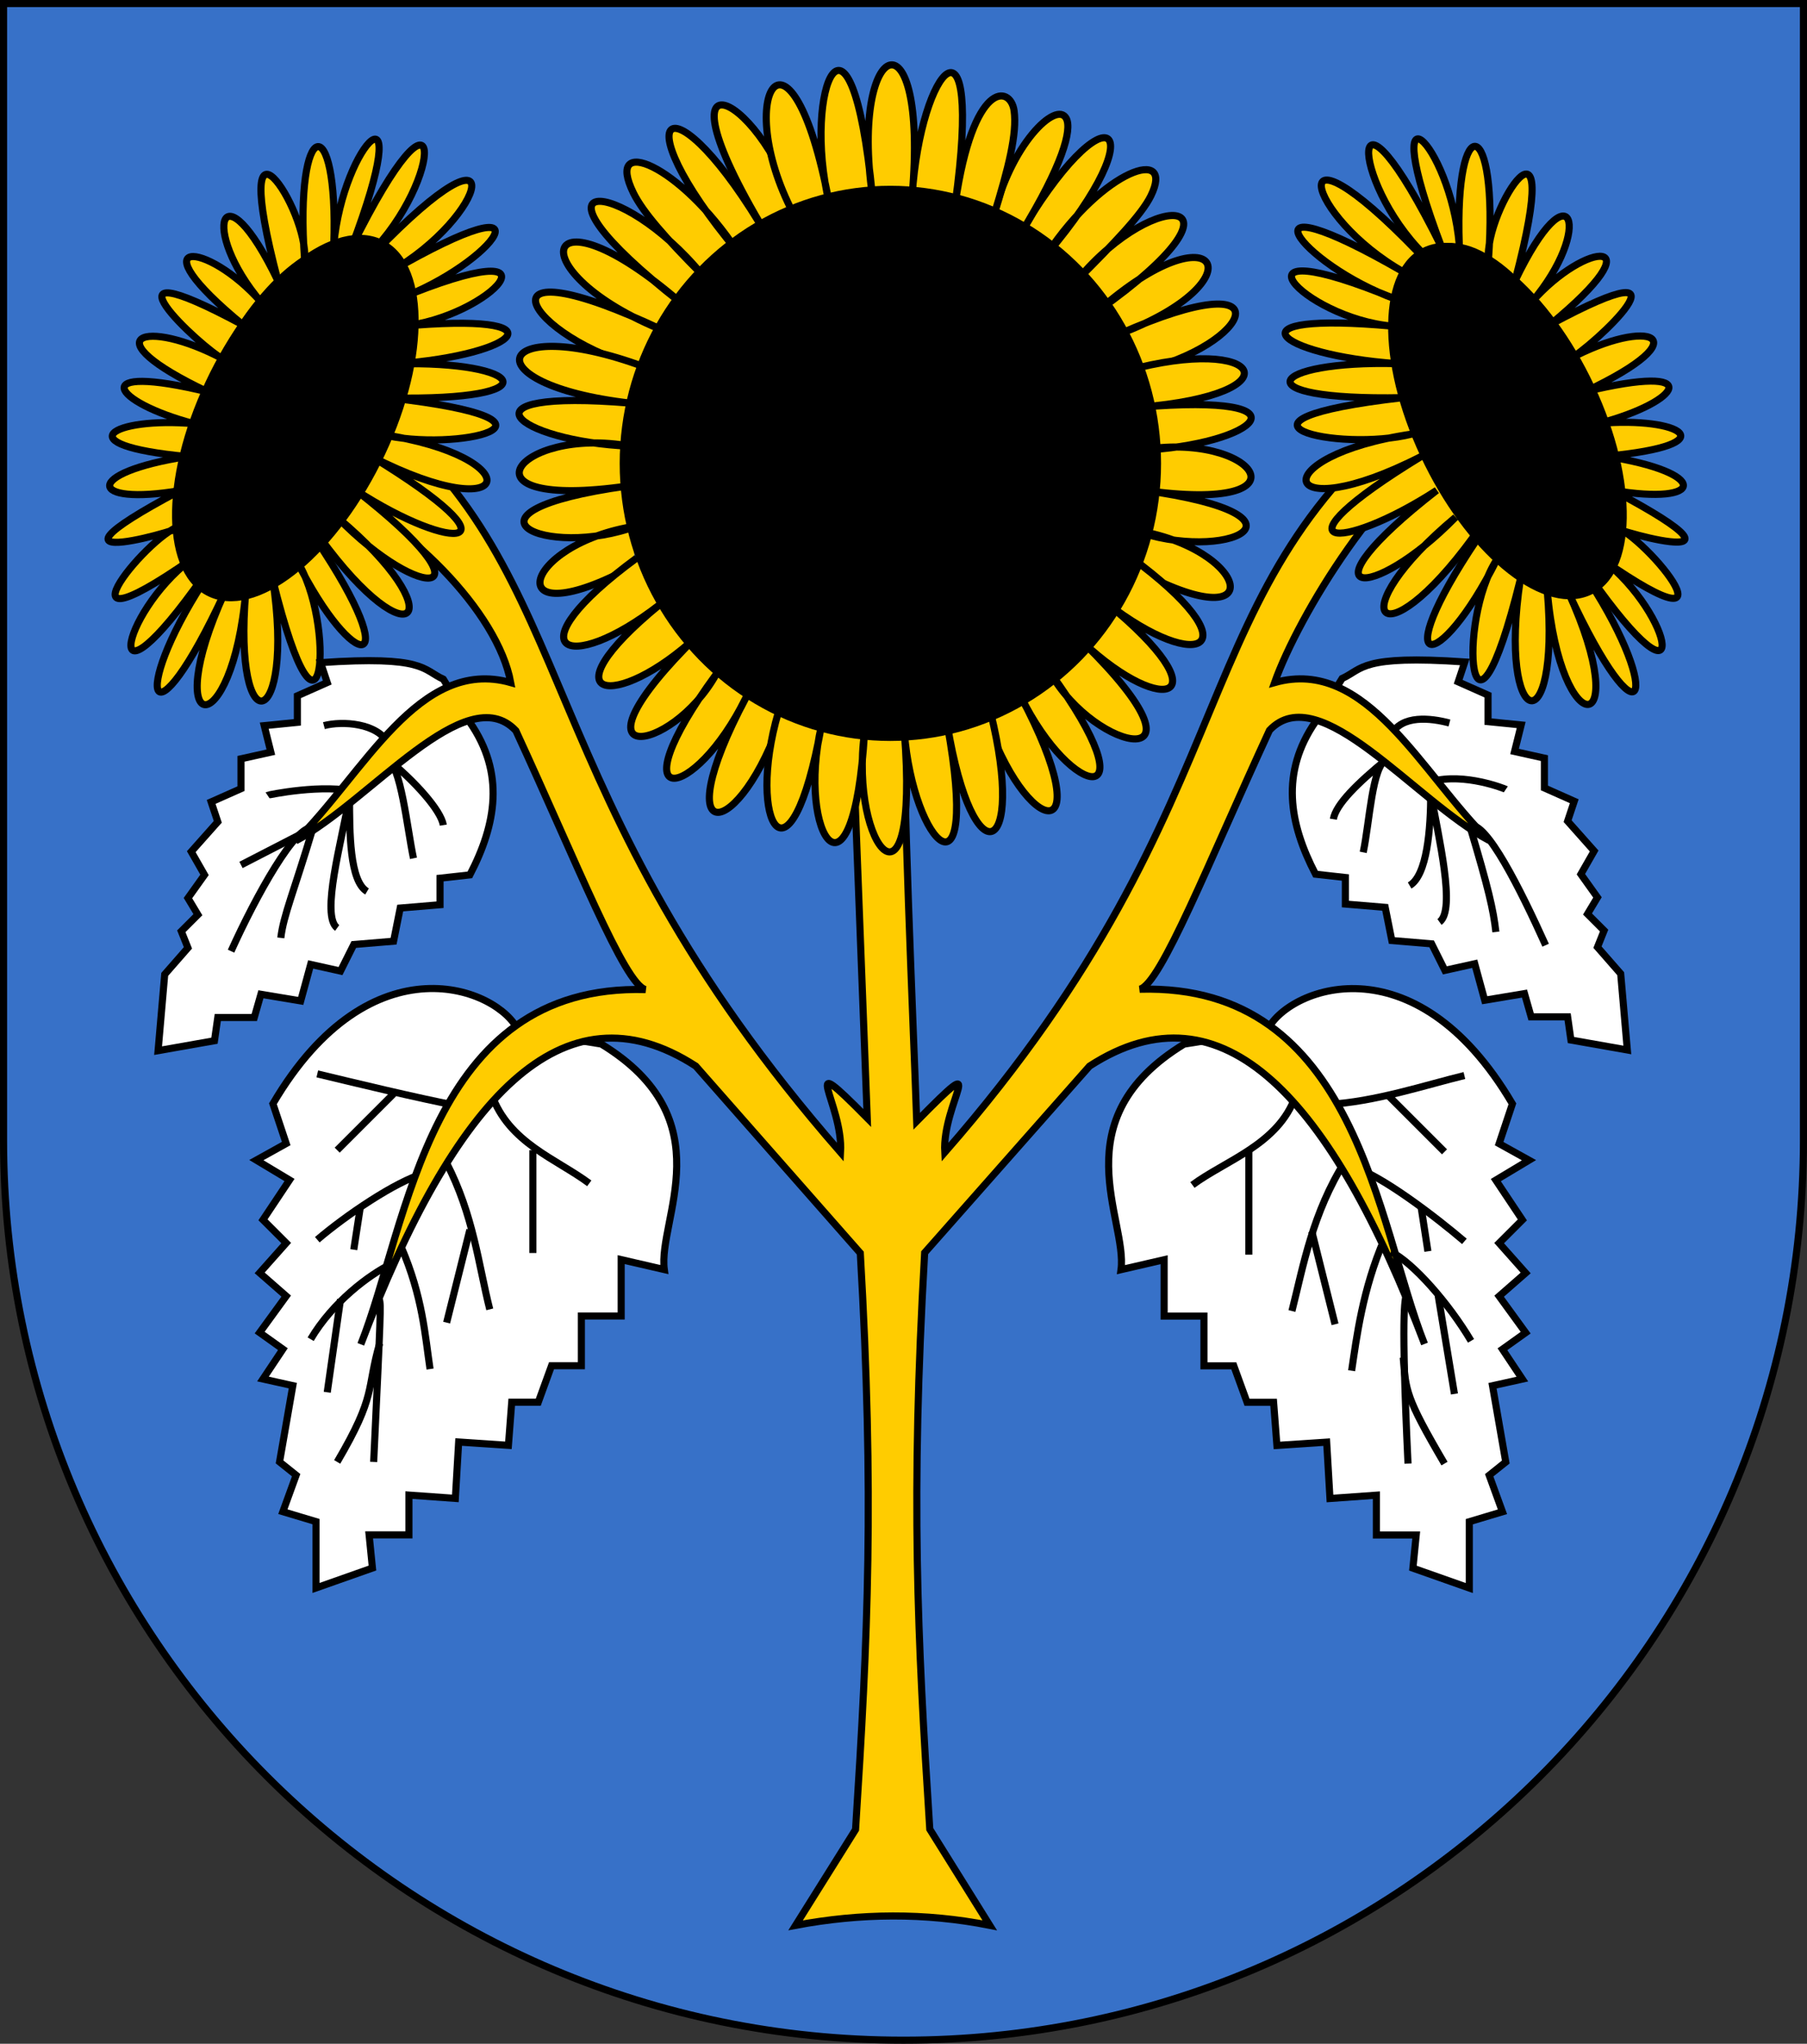 <?xml version="1.0" encoding="UTF-8" standalone="no"?>
<!-- Created with Inkscape (http://www.inkscape.org/) -->

<svg
   width="763"
   height="863"
   id="svg2"
   version="1.1"
   inkscape:version="1.3 (0e150ed6c4, 2023-07-21)"
   sodipodi:docname="Wappen_Familie_Isppernberg.svg"
   xml:space="preserve"
   xmlns:inkscape="http://www.inkscape.org/namespaces/inkscape"
   xmlns:sodipodi="http://sodipodi.sourceforge.net/DTD/sodipodi-0.dtd"
   xmlns="http://www.w3.org/2000/svg"
   xmlns:svg="http://www.w3.org/2000/svg"
   xmlns:rdf="http://www.w3.org/1999/02/22-rdf-syntax-ns#"
   xmlns:cc="http://creativecommons.org/ns#"
   xmlns:dc="http://purl.org/dc/elements/1.1/"><rect width="100%" height="100%" fill="#333333" stroke="none"/><defs
     id="defs4"><inkscape:perspective
       sodipodi:type="inkscape:persp3d"
       inkscape:vp_x="0 : 526.18109 : 1"
       inkscape:vp_y="0 : 1000 : 0"
       inkscape:vp_z="744.09448 : 526.18109 : 1"
       inkscape:persp3d-origin="372.04724 : 350.78739 : 1"
       id="perspective10" /><inkscape:perspective
       id="perspective2828"
       inkscape:persp3d-origin="0.5 : 0.33333333 : 1"
       inkscape:vp_z="1 : 0.5 : 1"
       inkscape:vp_y="0 : 1000 : 0"
       inkscape:vp_x="0 : 0.5 : 1"
       sodipodi:type="inkscape:persp3d" /><inkscape:perspective
       id="perspective2828-7"
       inkscape:persp3d-origin="0.5 : 0.33333333 : 1"
       inkscape:vp_z="1 : 0.5 : 1"
       inkscape:vp_y="0 : 1000 : 0"
       inkscape:vp_x="0 : 0.5 : 1"
       sodipodi:type="inkscape:persp3d" /><inkscape:perspective
       id="perspective3640"
       inkscape:persp3d-origin="0.5 : 0.33333333 : 1"
       inkscape:vp_z="1 : 0.5 : 1"
       inkscape:vp_y="0 : 1000 : 0"
       inkscape:vp_x="0 : 0.5 : 1"
       sodipodi:type="inkscape:persp3d" /><inkscape:perspective
       id="perspective3670"
       inkscape:persp3d-origin="0.5 : 0.33333333 : 1"
       inkscape:vp_z="1 : 0.5 : 1"
       inkscape:vp_y="0 : 1000 : 0"
       inkscape:vp_x="0 : 0.5 : 1"
       sodipodi:type="inkscape:persp3d" /><inkscape:perspective
       id="perspective3693"
       inkscape:persp3d-origin="0.5 : 0.33333333 : 1"
       inkscape:vp_z="1 : 0.5 : 1"
       inkscape:vp_y="0 : 1000 : 0"
       inkscape:vp_x="0 : 0.5 : 1"
       sodipodi:type="inkscape:persp3d" /><inkscape:perspective
       id="perspective3720"
       inkscape:persp3d-origin="0.5 : 0.33333333 : 1"
       inkscape:vp_z="1 : 0.5 : 1"
       inkscape:vp_y="0 : 1000 : 0"
       inkscape:vp_x="0 : 0.5 : 1"
       sodipodi:type="inkscape:persp3d" /><inkscape:perspective
       id="perspective3747"
       inkscape:persp3d-origin="0.5 : 0.33333333 : 1"
       inkscape:vp_z="1 : 0.5 : 1"
       inkscape:vp_y="0 : 1000 : 0"
       inkscape:vp_x="0 : 0.5 : 1"
       sodipodi:type="inkscape:persp3d" /><inkscape:perspective
       id="perspective3763"
       inkscape:persp3d-origin="0.5 : 0.33333333 : 1"
       inkscape:vp_z="1 : 0.5 : 1"
       inkscape:vp_y="0 : 1000 : 0"
       inkscape:vp_x="0 : 0.5 : 1"
       sodipodi:type="inkscape:persp3d" /><inkscape:perspective
       id="perspective3792"
       inkscape:persp3d-origin="0.5 : 0.33333333 : 1"
       inkscape:vp_z="1 : 0.5 : 1"
       inkscape:vp_y="0 : 1000 : 0"
       inkscape:vp_x="0 : 0.5 : 1"
       sodipodi:type="inkscape:persp3d" /><inkscape:perspective
       id="perspective3814"
       inkscape:persp3d-origin="0.5 : 0.33333333 : 1"
       inkscape:vp_z="1 : 0.5 : 1"
       inkscape:vp_y="0 : 1000 : 0"
       inkscape:vp_x="0 : 0.5 : 1"
       sodipodi:type="inkscape:persp3d" /><inkscape:perspective
       id="perspective3841"
       inkscape:persp3d-origin="0.5 : 0.33333333 : 1"
       inkscape:vp_z="1 : 0.5 : 1"
       inkscape:vp_y="0 : 1000 : 0"
       inkscape:vp_x="0 : 0.5 : 1"
       sodipodi:type="inkscape:persp3d" /><inkscape:perspective
       id="perspective3841-5"
       inkscape:persp3d-origin="0.5 : 0.33333333 : 1"
       inkscape:vp_z="1 : 0.5 : 1"
       inkscape:vp_y="0 : 1000 : 0"
       inkscape:vp_x="0 : 0.5 : 1"
       sodipodi:type="inkscape:persp3d" /><inkscape:perspective
       id="perspective3872"
       inkscape:persp3d-origin="0.5 : 0.33333333 : 1"
       inkscape:vp_z="1 : 0.5 : 1"
       inkscape:vp_y="0 : 1000 : 0"
       inkscape:vp_x="0 : 0.5 : 1"
       sodipodi:type="inkscape:persp3d" /><inkscape:perspective
       id="perspective3898"
       inkscape:persp3d-origin="0.5 : 0.33333333 : 1"
       inkscape:vp_z="1 : 0.5 : 1"
       inkscape:vp_y="0 : 1000 : 0"
       inkscape:vp_x="0 : 0.5 : 1"
       sodipodi:type="inkscape:persp3d" /><inkscape:perspective
       id="perspective3920"
       inkscape:persp3d-origin="0.5 : 0.33333333 : 1"
       inkscape:vp_z="1 : 0.5 : 1"
       inkscape:vp_y="0 : 1000 : 0"
       inkscape:vp_x="0 : 0.5 : 1"
       sodipodi:type="inkscape:persp3d" /><inkscape:perspective
       id="perspective2860"
       inkscape:persp3d-origin="0.5 : 0.33333333 : 1"
       inkscape:vp_z="1 : 0.5 : 1"
       inkscape:vp_y="0 : 1000 : 0"
       inkscape:vp_x="0 : 0.5 : 1"
       sodipodi:type="inkscape:persp3d" /><inkscape:perspective
       id="perspective3672"
       inkscape:persp3d-origin="0.5 : 0.33333333 : 1"
       inkscape:vp_z="1 : 0.5 : 1"
       inkscape:vp_y="0 : 1000 : 0"
       inkscape:vp_x="0 : 0.5 : 1"
       sodipodi:type="inkscape:persp3d" /><inkscape:perspective
       id="perspective3695"
       inkscape:persp3d-origin="0.5 : 0.33333333 : 1"
       inkscape:vp_z="1 : 0.5 : 1"
       inkscape:vp_y="0 : 1000 : 0"
       inkscape:vp_x="0 : 0.5 : 1"
       sodipodi:type="inkscape:persp3d" /><inkscape:perspective
       id="perspective3261"
       inkscape:persp3d-origin="0.5 : 0.33333333 : 1"
       inkscape:vp_z="1 : 0.5 : 1"
       inkscape:vp_y="0 : 1000 : 0"
       inkscape:vp_x="0 : 0.5 : 1"
       sodipodi:type="inkscape:persp3d" /><inkscape:perspective
       id="perspective2828-1"
       inkscape:persp3d-origin="0.5 : 0.33333333 : 1"
       inkscape:vp_z="1 : 0.5 : 1"
       inkscape:vp_y="0 : 1000 : 0"
       inkscape:vp_x="0 : 0.5 : 1"
       sodipodi:type="inkscape:persp3d" /><inkscape:perspective
       id="perspective3652"
       inkscape:persp3d-origin="0.5 : 0.33333333 : 1"
       inkscape:vp_z="1 : 0.5 : 1"
       inkscape:vp_y="0 : 1000 : 0"
       inkscape:vp_x="0 : 0.5 : 1"
       sodipodi:type="inkscape:persp3d" /><inkscape:perspective
       id="perspective3652-2"
       inkscape:persp3d-origin="0.5 : 0.33333333 : 1"
       inkscape:vp_z="1 : 0.5 : 1"
       inkscape:vp_y="0 : 1000 : 0"
       inkscape:vp_x="0 : 0.5 : 1"
       sodipodi:type="inkscape:persp3d" /><inkscape:perspective
       id="perspective3652-5"
       inkscape:persp3d-origin="0.5 : 0.33333333 : 1"
       inkscape:vp_z="1 : 0.5 : 1"
       inkscape:vp_y="0 : 1000 : 0"
       inkscape:vp_x="0 : 0.5 : 1"
       sodipodi:type="inkscape:persp3d" /><inkscape:perspective
       id="perspective3727"
       inkscape:persp3d-origin="0.5 : 0.33333333 : 1"
       inkscape:vp_z="1 : 0.5 : 1"
       inkscape:vp_y="0 : 1000 : 0"
       inkscape:vp_x="0 : 0.5 : 1"
       sodipodi:type="inkscape:persp3d" /><inkscape:perspective
       id="perspective3843"
       inkscape:persp3d-origin="0.5 : 0.33333333 : 1"
       inkscape:vp_z="1 : 0.5 : 1"
       inkscape:vp_y="0 : 1000 : 0"
       inkscape:vp_x="0 : 0.5 : 1"
       sodipodi:type="inkscape:persp3d" /><inkscape:perspective
       id="perspective3970"
       inkscape:persp3d-origin="0.5 : 0.33333333 : 1"
       inkscape:vp_z="1 : 0.5 : 1"
       inkscape:vp_y="0 : 1000 : 0"
       inkscape:vp_x="0 : 0.5 : 1"
       sodipodi:type="inkscape:persp3d" /><inkscape:perspective
       id="perspective4007"
       inkscape:persp3d-origin="0.5 : 0.33333333 : 1"
       inkscape:vp_z="1 : 0.5 : 1"
       inkscape:vp_y="0 : 1000 : 0"
       inkscape:vp_x="0 : 0.5 : 1"
       sodipodi:type="inkscape:persp3d" /><inkscape:perspective
       id="perspective4062"
       inkscape:persp3d-origin="0.5 : 0.33333333 : 1"
       inkscape:vp_z="1 : 0.5 : 1"
       inkscape:vp_y="0 : 1000 : 0"
       inkscape:vp_x="0 : 0.5 : 1"
       sodipodi:type="inkscape:persp3d" /><inkscape:perspective
       id="perspective4153"
       inkscape:persp3d-origin="0.5 : 0.33333333 : 1"
       inkscape:vp_z="1 : 0.5 : 1"
       inkscape:vp_y="0 : 1000 : 0"
       inkscape:vp_x="0 : 0.5 : 1"
       sodipodi:type="inkscape:persp3d" /><inkscape:perspective
       id="perspective4316"
       inkscape:persp3d-origin="0.5 : 0.33333333 : 1"
       inkscape:vp_z="1 : 0.5 : 1"
       inkscape:vp_y="0 : 1000 : 0"
       inkscape:vp_x="0 : 0.5 : 1"
       sodipodi:type="inkscape:persp3d" /><inkscape:perspective
       id="perspective4316-9"
       inkscape:persp3d-origin="0.5 : 0.33333333 : 1"
       inkscape:vp_z="1 : 0.5 : 1"
       inkscape:vp_y="0 : 1000 : 0"
       inkscape:vp_x="0 : 0.5 : 1"
       sodipodi:type="inkscape:persp3d" /><inkscape:perspective
       id="perspective3098"
       inkscape:persp3d-origin="0.5 : 0.33333333 : 1"
       inkscape:vp_z="1 : 0.5 : 1"
       inkscape:vp_y="0 : 1000 : 0"
       inkscape:vp_x="0 : 0.5 : 1"
       sodipodi:type="inkscape:persp3d" /><inkscape:perspective
       id="perspective3122"
       inkscape:persp3d-origin="0.5 : 0.33333333 : 1"
       inkscape:vp_z="1 : 0.5 : 1"
       inkscape:vp_y="0 : 1000 : 0"
       inkscape:vp_x="0 : 0.5 : 1"
       sodipodi:type="inkscape:persp3d" /><inkscape:perspective
       id="perspective3146"
       inkscape:persp3d-origin="0.5 : 0.33333333 : 1"
       inkscape:vp_z="1 : 0.5 : 1"
       inkscape:vp_y="0 : 1000 : 0"
       inkscape:vp_x="0 : 0.5 : 1"
       sodipodi:type="inkscape:persp3d" /><inkscape:perspective
       id="perspective3146-0"
       inkscape:persp3d-origin="0.5 : 0.33333333 : 1"
       inkscape:vp_z="1 : 0.5 : 1"
       inkscape:vp_y="0 : 1000 : 0"
       inkscape:vp_x="0 : 0.5 : 1"
       sodipodi:type="inkscape:persp3d" /><inkscape:perspective
       id="perspective3177"
       inkscape:persp3d-origin="0.5 : 0.33333333 : 1"
       inkscape:vp_z="1 : 0.5 : 1"
       inkscape:vp_y="0 : 1000 : 0"
       inkscape:vp_x="0 : 0.5 : 1"
       sodipodi:type="inkscape:persp3d" /><inkscape:perspective
       id="perspective3177-8"
       inkscape:persp3d-origin="0.5 : 0.33333333 : 1"
       inkscape:vp_z="1 : 0.5 : 1"
       inkscape:vp_y="0 : 1000 : 0"
       inkscape:vp_x="0 : 0.5 : 1"
       sodipodi:type="inkscape:persp3d" /><inkscape:perspective
       id="perspective3208"
       inkscape:persp3d-origin="0.5 : 0.33333333 : 1"
       inkscape:vp_z="1 : 0.5 : 1"
       inkscape:vp_y="0 : 1000 : 0"
       inkscape:vp_x="0 : 0.5 : 1"
       sodipodi:type="inkscape:persp3d" /><inkscape:perspective
       id="perspective3208-4"
       inkscape:persp3d-origin="0.5 : 0.33333333 : 1"
       inkscape:vp_z="1 : 0.5 : 1"
       inkscape:vp_y="0 : 1000 : 0"
       inkscape:vp_x="0 : 0.5 : 1"
       sodipodi:type="inkscape:persp3d" /><inkscape:perspective
       id="perspective3208-5"
       inkscape:persp3d-origin="0.5 : 0.33333333 : 1"
       inkscape:vp_z="1 : 0.5 : 1"
       inkscape:vp_y="0 : 1000 : 0"
       inkscape:vp_x="0 : 0.5 : 1"
       sodipodi:type="inkscape:persp3d" /><inkscape:perspective
       id="perspective3706"
       inkscape:persp3d-origin="0.5 : 0.33333333 : 1"
       inkscape:vp_z="1 : 0.5 : 1"
       inkscape:vp_y="0 : 1000 : 0"
       inkscape:vp_x="0 : 0.5 : 1"
       sodipodi:type="inkscape:persp3d" /><inkscape:perspective
       id="perspective3728"
       inkscape:persp3d-origin="0.5 : 0.33333333 : 1"
       inkscape:vp_z="1 : 0.5 : 1"
       inkscape:vp_y="0 : 1000 : 0"
       inkscape:vp_x="0 : 0.5 : 1"
       sodipodi:type="inkscape:persp3d" /><inkscape:perspective
       id="perspective3750"
       inkscape:persp3d-origin="0.5 : 0.33333333 : 1"
       inkscape:vp_z="1 : 0.5 : 1"
       inkscape:vp_y="0 : 1000 : 0"
       inkscape:vp_x="0 : 0.5 : 1"
       sodipodi:type="inkscape:persp3d" /><inkscape:perspective
       id="perspective3778"
       inkscape:persp3d-origin="0.5 : 0.33333333 : 1"
       inkscape:vp_z="1 : 0.5 : 1"
       inkscape:vp_y="0 : 1000 : 0"
       inkscape:vp_x="0 : 0.5 : 1"
       sodipodi:type="inkscape:persp3d" /><inkscape:perspective
       id="perspective3800"
       inkscape:persp3d-origin="0.5 : 0.33333333 : 1"
       inkscape:vp_z="1 : 0.5 : 1"
       inkscape:vp_y="0 : 1000 : 0"
       inkscape:vp_x="0 : 0.5 : 1"
       sodipodi:type="inkscape:persp3d" /><inkscape:perspective
       id="perspective3837"
       inkscape:persp3d-origin="0.5 : 0.33333333 : 1"
       inkscape:vp_z="1 : 0.5 : 1"
       inkscape:vp_y="0 : 1000 : 0"
       inkscape:vp_x="0 : 0.5 : 1"
       sodipodi:type="inkscape:persp3d" /><inkscape:perspective
       id="perspective3904"
       inkscape:persp3d-origin="0.5 : 0.33333333 : 1"
       inkscape:vp_z="1 : 0.5 : 1"
       inkscape:vp_y="0 : 1000 : 0"
       inkscape:vp_x="0 : 0.5 : 1"
       sodipodi:type="inkscape:persp3d" /><inkscape:perspective
       id="perspective3904-4"
       inkscape:persp3d-origin="0.5 : 0.33333333 : 1"
       inkscape:vp_z="1 : 0.5 : 1"
       inkscape:vp_y="0 : 1000 : 0"
       inkscape:vp_x="0 : 0.5 : 1"
       sodipodi:type="inkscape:persp3d" /><inkscape:perspective
       id="perspective3904-3"
       inkscape:persp3d-origin="0.5 : 0.33333333 : 1"
       inkscape:vp_z="1 : 0.5 : 1"
       inkscape:vp_y="0 : 1000 : 0"
       inkscape:vp_x="0 : 0.5 : 1"
       sodipodi:type="inkscape:persp3d" /><inkscape:perspective
       id="perspective3953"
       inkscape:persp3d-origin="0.5 : 0.33333333 : 1"
       inkscape:vp_z="1 : 0.5 : 1"
       inkscape:vp_y="0 : 1000 : 0"
       inkscape:vp_x="0 : 0.5 : 1"
       sodipodi:type="inkscape:persp3d" /><inkscape:perspective
       id="perspective3975"
       inkscape:persp3d-origin="0.5 : 0.33333333 : 1"
       inkscape:vp_z="1 : 0.5 : 1"
       inkscape:vp_y="0 : 1000 : 0"
       inkscape:vp_x="0 : 0.5 : 1"
       sodipodi:type="inkscape:persp3d" /><inkscape:perspective
       id="perspective3975-8"
       inkscape:persp3d-origin="0.5 : 0.33333333 : 1"
       inkscape:vp_z="1 : 0.5 : 1"
       inkscape:vp_y="0 : 1000 : 0"
       inkscape:vp_x="0 : 0.5 : 1"
       sodipodi:type="inkscape:persp3d" /><inkscape:perspective
       id="perspective3975-7"
       inkscape:persp3d-origin="0.5 : 0.33333333 : 1"
       inkscape:vp_z="1 : 0.5 : 1"
       inkscape:vp_y="0 : 1000 : 0"
       inkscape:vp_x="0 : 0.5 : 1"
       sodipodi:type="inkscape:persp3d" /><inkscape:perspective
       id="perspective2858"
       inkscape:persp3d-origin="0.5 : 0.33333333 : 1"
       inkscape:vp_z="1 : 0.5 : 1"
       inkscape:vp_y="0 : 1000 : 0"
       inkscape:vp_x="0 : 0.5 : 1"
       sodipodi:type="inkscape:persp3d" /><inkscape:perspective
       id="perspective4105"
       inkscape:persp3d-origin="0.5 : 0.33333333 : 1"
       inkscape:vp_z="1 : 0.5 : 1"
       inkscape:vp_y="0 : 1000 : 0"
       inkscape:vp_x="0 : 0.5 : 1"
       sodipodi:type="inkscape:persp3d" /><inkscape:perspective
       id="perspective4123"
       inkscape:persp3d-origin="0.5 : 0.33333333 : 1"
       inkscape:vp_z="1 : 0.5 : 1"
       inkscape:vp_y="0 : 1000 : 0"
       inkscape:vp_x="0 : 0.5 : 1"
       sodipodi:type="inkscape:persp3d" /><inkscape:perspective
       id="perspective4137"
       inkscape:persp3d-origin="0.5 : 0.33333333 : 1"
       inkscape:vp_z="1 : 0.5 : 1"
       inkscape:vp_y="0 : 1000 : 0"
       inkscape:vp_x="0 : 0.5 : 1"
       sodipodi:type="inkscape:persp3d" /><inkscape:perspective
       id="perspective4151"
       inkscape:persp3d-origin="0.5 : 0.33333333 : 1"
       inkscape:vp_z="1 : 0.5 : 1"
       inkscape:vp_y="0 : 1000 : 0"
       inkscape:vp_x="0 : 0.5 : 1"
       sodipodi:type="inkscape:persp3d" /><inkscape:perspective
       id="perspective4165"
       inkscape:persp3d-origin="0.5 : 0.33333333 : 1"
       inkscape:vp_z="1 : 0.5 : 1"
       inkscape:vp_y="0 : 1000 : 0"
       inkscape:vp_x="0 : 0.5 : 1"
       sodipodi:type="inkscape:persp3d" /><inkscape:perspective
       id="perspective4904"
       inkscape:persp3d-origin="0.5 : 0.33333333 : 1"
       inkscape:vp_z="1 : 0.5 : 1"
       inkscape:vp_y="0 : 1000 : 0"
       inkscape:vp_x="0 : 0.5 : 1"
       sodipodi:type="inkscape:persp3d" /><filter
       id="filter3021-3"
       inkscape:label="Specular light"
       inkscape:menu="ABCs"
       inkscape:menu-tooltip="Basic specular bevel to use for building textures"
       color-interpolation-filters="sRGB"><feGaussianBlur
         id="feGaussianBlur3023-4"
         result="result0"
         in="SourceAlpha"
         stdDeviation="6" /><feSpecularLighting
         id="feSpecularLighting3025-4"
         specularExponent="25"
         specularConstant="1"
         surfaceScale="10"
         lighting-color="#ffffff"
         result="result1"
         in="result0"><feDistantLight
           id="feDistantLight3027-6"
           azimuth="235"
           elevation="45" /></feSpecularLighting><feComposite
         k4="0"
         k1="0"
         id="feComposite3029-0"
         in2="result1"
         k3="1"
         k2="1"
         operator="arithmetic"
         result="result4"
         in="SourceGraphic" /><feComposite
         id="feComposite3031-6"
         in2="SourceAlpha"
         operator="in"
         result="result2"
         in="result4" /></filter><filter
       id="filter3021"
       inkscape:label="Specular light"
       inkscape:menu="ABCs"
       inkscape:menu-tooltip="Basic specular bevel to use for building textures"
       color-interpolation-filters="sRGB"><feGaussianBlur
         id="feGaussianBlur3023"
         result="result0"
         in="SourceAlpha"
         stdDeviation="6" /><feSpecularLighting
         id="feSpecularLighting3025"
         specularExponent="25"
         specularConstant="1"
         surfaceScale="10"
         lighting-color="#ffffff"
         result="result1"
         in="result0"><feDistantLight
           id="feDistantLight3027"
           azimuth="235"
           elevation="45" /></feSpecularLighting><feComposite
         k4="0"
         k1="0"
         id="feComposite3029"
         in2="result1"
         k3="1"
         k2="1"
         operator="arithmetic"
         result="result4"
         in="SourceGraphic" /><feComposite
         id="feComposite3031"
         in2="SourceAlpha"
         operator="in"
         result="result2"
         in="result4" /></filter><filter
       id="filter2820-0"
       inkscape:label="Specular light"
       inkscape:menu="ABCs"
       inkscape:menu-tooltip="Basic specular bevel to use for building textures"
       color-interpolation-filters="sRGB"><feGaussianBlur
         id="feGaussianBlur2822-9"
         result="result0"
         in="SourceAlpha"
         stdDeviation="6" /><feSpecularLighting
         id="feSpecularLighting2824-00"
         specularExponent="25"
         specularConstant="1"
         surfaceScale="10"
         lighting-color="#ffffff"
         result="result1"
         in="result0"><feDistantLight
           id="feDistantLight2826-61"
           azimuth="235"
           elevation="45" /></feSpecularLighting><feComposite
         k4="0"
         k1="0"
         id="feComposite2828-3"
         in2="result1"
         k3="1"
         k2="1"
         operator="arithmetic"
         result="result4"
         in="SourceGraphic" /><feComposite
         id="feComposite2830-8"
         in2="SourceAlpha"
         operator="in"
         result="result2"
         in="result4" /></filter><filter
       id="filter2820-8"
       inkscape:label="Specular light"
       inkscape:menu="ABCs"
       inkscape:menu-tooltip="Basic specular bevel to use for building textures"
       color-interpolation-filters="sRGB"><feGaussianBlur
         id="feGaussianBlur2822-65"
         result="result0"
         in="SourceAlpha"
         stdDeviation="6" /><feSpecularLighting
         id="feSpecularLighting2824-0"
         specularExponent="25"
         specularConstant="1"
         surfaceScale="10"
         lighting-color="#ffffff"
         result="result1"
         in="result0"><feDistantLight
           id="feDistantLight2826-28"
           azimuth="235"
           elevation="45" /></feSpecularLighting><feComposite
         k4="0"
         k1="0"
         id="feComposite2828-60"
         in2="result1"
         k3="1"
         k2="1"
         operator="arithmetic"
         result="result4"
         in="SourceGraphic" /><feComposite
         id="feComposite2830-24"
         in2="SourceAlpha"
         operator="in"
         result="result2"
         in="result4" /></filter><filter
       id="filter2820-3"
       inkscape:label="Specular light"
       inkscape:menu="ABCs"
       inkscape:menu-tooltip="Basic specular bevel to use for building textures"
       color-interpolation-filters="sRGB"><feGaussianBlur
         id="feGaussianBlur2822-8"
         result="result0"
         in="SourceAlpha"
         stdDeviation="6" /><feSpecularLighting
         id="feSpecularLighting2824-74"
         specularExponent="25"
         specularConstant="1"
         surfaceScale="10"
         lighting-color="#ffffff"
         result="result1"
         in="result0"><feDistantLight
           id="feDistantLight2826-2"
           azimuth="235"
           elevation="45" /></feSpecularLighting><feComposite
         k4="0"
         k1="0"
         id="feComposite2828-7"
         in2="result1"
         k3="1"
         k2="1"
         operator="arithmetic"
         result="result4"
         in="SourceGraphic" /><feComposite
         id="feComposite2830-79"
         in2="SourceAlpha"
         operator="in"
         result="result2"
         in="result4" /></filter><filter
       id="filter2820-9"
       inkscape:label="Specular light"
       inkscape:menu="ABCs"
       inkscape:menu-tooltip="Basic specular bevel to use for building textures"
       color-interpolation-filters="sRGB"><feGaussianBlur
         id="feGaussianBlur2822-5"
         result="result0"
         in="SourceAlpha"
         stdDeviation="6" /><feSpecularLighting
         id="feSpecularLighting2824-43"
         specularExponent="25"
         specularConstant="1"
         surfaceScale="10"
         lighting-color="#ffffff"
         result="result1"
         in="result0"><feDistantLight
           id="feDistantLight2826-1"
           azimuth="235"
           elevation="45" /></feSpecularLighting><feComposite
         k4="0"
         k1="0"
         id="feComposite2828-2"
         in2="result1"
         k3="1"
         k2="1"
         operator="arithmetic"
         result="result4"
         in="SourceGraphic" /><feComposite
         id="feComposite2830-3"
         in2="SourceAlpha"
         operator="in"
         result="result2"
         in="result4" /></filter><filter
       id="filter2820-21"
       inkscape:label="Specular light"
       inkscape:menu="ABCs"
       inkscape:menu-tooltip="Basic specular bevel to use for building textures"
       color-interpolation-filters="sRGB"><feGaussianBlur
         id="feGaussianBlur2822-6"
         result="result0"
         in="SourceAlpha"
         stdDeviation="6" /><feSpecularLighting
         id="feSpecularLighting2824-8"
         specularExponent="25"
         specularConstant="1"
         surfaceScale="10"
         lighting-color="#ffffff"
         result="result1"
         in="result0"><feDistantLight
           id="feDistantLight2826-57"
           azimuth="235"
           elevation="45" /></feSpecularLighting><feComposite
         k4="0"
         k1="0"
         id="feComposite2828-6"
         in2="result1"
         k3="1"
         k2="1"
         operator="arithmetic"
         result="result4"
         in="SourceGraphic" /><feComposite
         id="feComposite2830-1"
         in2="SourceAlpha"
         operator="in"
         result="result2"
         in="result4" /></filter><filter
       id="filter2820-5"
       inkscape:label="Specular light"
       inkscape:menu="ABCs"
       inkscape:menu-tooltip="Basic specular bevel to use for building textures"
       color-interpolation-filters="sRGB"><feGaussianBlur
         id="feGaussianBlur2822-2"
         result="result0"
         in="SourceAlpha"
         stdDeviation="6" /><feSpecularLighting
         id="feSpecularLighting2824-7"
         specularExponent="25"
         specularConstant="1"
         surfaceScale="10"
         lighting-color="#ffffff"
         result="result1"
         in="result0"><feDistantLight
           id="feDistantLight2826-6"
           azimuth="235"
           elevation="45" /></feSpecularLighting><feComposite
         k4="0"
         k1="0"
         id="feComposite2828-14"
         in2="result1"
         k3="1"
         k2="1"
         operator="arithmetic"
         result="result4"
         in="SourceGraphic" /><feComposite
         id="feComposite2830-2"
         in2="SourceAlpha"
         operator="in"
         result="result2"
         in="result4" /></filter><filter
       id="filter2820-2"
       inkscape:label="Specular light"
       inkscape:menu="ABCs"
       inkscape:menu-tooltip="Basic specular bevel to use for building textures"
       color-interpolation-filters="sRGB"><feGaussianBlur
         id="feGaussianBlur2822-4"
         result="result0"
         in="SourceAlpha"
         stdDeviation="6" /><feSpecularLighting
         id="feSpecularLighting2824-5"
         specularExponent="25"
         specularConstant="1"
         surfaceScale="10"
         lighting-color="#ffffff"
         result="result1"
         in="result0"><feDistantLight
           id="feDistantLight2826-5"
           azimuth="235"
           elevation="45" /></feSpecularLighting><feComposite
         k4="0"
         k1="0"
         id="feComposite2828-1"
         in2="result1"
         k3="1"
         k2="1"
         operator="arithmetic"
         result="result4"
         in="SourceGraphic" /><feComposite
         id="feComposite2830-7"
         in2="SourceAlpha"
         operator="in"
         result="result2"
         in="result4" /></filter><filter
       id="filter2820-1"
       inkscape:label="Specular light"
       inkscape:menu="ABCs"
       inkscape:menu-tooltip="Basic specular bevel to use for building textures"
       color-interpolation-filters="sRGB"><feGaussianBlur
         id="feGaussianBlur2822-7"
         result="result0"
         in="SourceAlpha"
         stdDeviation="6" /><feSpecularLighting
         id="feSpecularLighting2824-4"
         specularExponent="25"
         specularConstant="1"
         surfaceScale="10"
         lighting-color="#ffffff"
         result="result1"
         in="result0"><feDistantLight
           id="feDistantLight2826-0"
           azimuth="235"
           elevation="45" /></feSpecularLighting><feComposite
         k4="0"
         k1="0"
         id="feComposite2828-9"
         in2="result1"
         k3="1"
         k2="1"
         operator="arithmetic"
         result="result4"
         in="SourceGraphic" /><feComposite
         id="feComposite2830-4"
         in2="SourceAlpha"
         operator="in"
         result="result2"
         in="result4" /></filter><filter
       id="filter2820"
       inkscape:label="Specular light"
       inkscape:menu="ABCs"
       inkscape:menu-tooltip="Basic specular bevel to use for building textures"
       color-interpolation-filters="sRGB"><feGaussianBlur
         id="feGaussianBlur2822"
         result="result0"
         in="SourceAlpha"
         stdDeviation="6" /><feSpecularLighting
         id="feSpecularLighting2824"
         specularExponent="25"
         specularConstant="1"
         surfaceScale="10"
         lighting-color="#ffffff"
         result="result1"
         in="result0"><feDistantLight
           id="feDistantLight2826"
           azimuth="235"
           elevation="45" /></feSpecularLighting><feComposite
         k4="0"
         k1="0"
         id="feComposite2828"
         in2="result1"
         k3="1"
         k2="1"
         operator="arithmetic"
         result="result4"
         in="SourceGraphic" /><feComposite
         id="feComposite2830"
         in2="SourceAlpha"
         operator="in"
         result="result2"
         in="result4" /></filter><filter
       id="filter3075"
       inkscape:label="Specular light"
       inkscape:menu="ABCs"
       inkscape:menu-tooltip="Basic specular bevel to use for building textures"
       color-interpolation-filters="sRGB"><feGaussianBlur
         id="feGaussianBlur3077"
         result="result0"
         in="SourceAlpha"
         stdDeviation="6" /><feSpecularLighting
         id="feSpecularLighting3079"
         specularExponent="25"
         specularConstant="1"
         surfaceScale="10"
         lighting-color="#ffffff"
         result="result1"
         in="result0"><feDistantLight
           id="feDistantLight3081"
           azimuth="235"
           elevation="45" /></feSpecularLighting><feComposite
         k4="0"
         k1="0"
         id="feComposite3083"
         in2="result1"
         k3="1"
         k2="1"
         operator="arithmetic"
         result="result4"
         in="SourceGraphic" /><feComposite
         id="feComposite3085"
         in2="SourceAlpha"
         operator="in"
         result="result2"
         in="result4" /></filter><filter
       id="filter3091"
       inkscape:label="Specular light"
       inkscape:menu="ABCs"
       inkscape:menu-tooltip="Basic specular bevel to use for building textures"
       color-interpolation-filters="sRGB"><feGaussianBlur
         id="feGaussianBlur3093"
         result="result0"
         in="SourceAlpha"
         stdDeviation="6" /><feSpecularLighting
         id="feSpecularLighting3095"
         specularExponent="25"
         specularConstant="1"
         surfaceScale="10"
         lighting-color="#ffffff"
         result="result1"
         in="result0"><feDistantLight
           id="feDistantLight3097"
           azimuth="235"
           elevation="45" /></feSpecularLighting><feComposite
         k4="0"
         k1="0"
         id="feComposite3099"
         in2="result1"
         k3="1"
         k2="1"
         operator="arithmetic"
         result="result4"
         in="SourceGraphic" /><feComposite
         id="feComposite3101"
         in2="SourceAlpha"
         operator="in"
         result="result2"
         in="result4" /></filter></defs><sodipodi:namedview
     id="base"
     pagecolor="#ffffff"
     bordercolor="#666666"
     borderopacity="1.0"
     inkscape:pageopacity="0.0"
     inkscape:pageshadow="2"
     inkscape:zoom="1.979899"
     inkscape:cx="445.98235"
     inkscape:cy="182.83761"
     inkscape:document-units="px"
     inkscape:current-layer="layer1"
     showgrid="true"
     inkscape:window-width="3840"
     inkscape:window-height="2126"
     inkscape:window-x="-11"
     inkscape:window-y="-11"
     inkscape:window-maximized="1"
     inkscape:showpageshadow="0"
     inkscape:pagecheckerboard="0"
     inkscape:deskcolor="#505050"><inkscape:grid
       type="xygrid"
       id="grid2816"
       empspacing="5"
       visible="true"
       enabled="true"
       snapvisiblegridlinesonly="true"
       originx="0"
       originy="0"
       spacingy="1"
       spacingx="1"
       units="px" /></sodipodi:namedview><g
     inkscape:label="Ebene 1"
     inkscape:groupmode="layer"
     id="layer1"
     transform="translate(-1.644,-192.036)"><path
       style="fill:#3771c8;fill-opacity:1;stroke:#000000;stroke-width:3;stroke-miterlimit:4;stroke-dasharray:none;stroke-opacity:1"
       d="m 3.144,193.536 v 480 c 0,209.868 170.132,380 380,380 209.868,0 380,-170.132 380,-380 v -480 z"
       id="path2850-1"
       sodipodi:insensitive="true" /><path
       style="fill:#ffcc00;fill-opacity:1;stroke:#000000;stroke-width:3;stroke-linecap:butt;stroke-linejoin:miter;stroke-opacity:1;stroke-dasharray:none"
       d="m 87.593,437.8 c -31.299,48.391 -22.579,72.421 8.913,4.456 -28.24,61.889 3.252,64.571 8.913,-0.495 -5.612,65.924 21.055,58.911 11.388,-4.951 21.502,86.912 27.038,17.554 9.903,-8.417 24.656,49.291 47.05,49.047 8.417,-8.417 v 0"
       id="path5694"
       inkscape:connector-curvature="0"
       sodipodi:nodetypes="ccccccc" /><path
       style="fill:#ffcc00;fill-opacity:1;stroke:#000000;stroke-width:3;stroke-linecap:butt;stroke-linejoin:miter;stroke-opacity:1;stroke-dasharray:none"
       d="m 274.392,347.685 c -51.063,-12.573 -75.413,-55.52 7.922,-15.845 -62.697,-24.984 -53.001,-63.906 6.932,-11.883 -72.022,-56.264 -25.599,-53.978 8.913,-11.883 -15.399,-15.439 -25.09,-26.488 -29.048,-34.539 -12.373,-25.164 19.6,-12.239 43.903,24.636 -50.471,-60.466 -27.412,-75.244 12.874,-5.942"
       id="path5651"
       inkscape:connector-curvature="0"
       sodipodi:nodetypes="ccccscc" /><ellipse
       style="fill:#ffcc00;fill-opacity:1;fill-rule:nonzero;stroke:#000000;stroke-width:3;stroke-miterlimit:4;stroke-dasharray:none;stroke-opacity:1"
       id="path18709-4"
       cx="376.5"
       cy="390.613"
       rx="107.836"
       ry="110.637" /><path
       style="fill:#ffcc00;fill-opacity:1;stroke:#000000;stroke-width:3;stroke-linecap:butt;stroke-linejoin:miter;stroke-opacity:1;stroke-dasharray:none"
       d="m 324.896,290.249 c -50.61,-84.268 1.572,-56.92 13.864,-4.951"
       id="path5653"
       inkscape:connector-curvature="0"
       sodipodi:nodetypes="cc" /><path
       style="fill:#ffcc00;fill-opacity:1;stroke:#000000;stroke-width:3;stroke-linecap:butt;stroke-linejoin:miter;stroke-opacity:1;stroke-dasharray:none"
       d="m 269.234,430.896 c -57.401,31.273 -48.396,-9.284 1.4,-16.806 -38.562,14.473 -82.647,-5.92 -4.201,-16.806 -73.458,10.538 -46.86,-25.662 1.4,-16.806 -48.966,-2.085 -75.07,-24.479 -4e-5,-18.206 -68.664,-7.933 -57.546,-38.721 5.602,-15.405"
       id="path5591-3"
       inkscape:connector-curvature="0"
       sodipodi:nodetypes="cccccc" /><path
       style="fill:#ffcc00;fill-opacity:1;stroke:#000000;stroke-width:3;stroke-linecap:butt;stroke-linejoin:miter;stroke-opacity:1;stroke-dasharray:none"
       d="m 482.31,348.889 c 48.561,-10.905 63.395,-47.508 -7.922,-15.845 59.317,-22.28 41.798,-54.547 -8.913,-9.903 67.91,-48.041 24.94,-53.649 -8.913,-12.874 15.399,-15.439 27.081,-27.473 31.029,-35.529 10.342,-21.103 -19.971,-11.497 -43.903,24.636 46.938,-55.167 25.828,-72.868 -12.874,-5.942"
       id="path5651-3"
       inkscape:connector-curvature="0"
       sodipodi:nodetypes="ccccscc" /><path
       style="fill:#ffcc00;fill-opacity:1;stroke:#000000;stroke-width:3;stroke-linecap:butt;stroke-linejoin:miter;stroke-opacity:1;stroke-dasharray:none"
       d="m 481.535,432.627 c 57.401,31.273 48.396,-9.284 -1.4,-16.806 38.562,14.473 82.647,-5.92 4.201,-16.806 73.458,10.538 46.86,-25.662 -1.4,-16.806 48.966,-2.085 75.07,-24.479 5e-5,-18.206 66.771,-5.41 51.925,-31.227 -5.602,-15.405"
       id="path5591"
       inkscape:connector-curvature="0"
       sodipodi:nodetypes="cccccc" /><path
       style="fill:#ffcc00;fill-opacity:1;stroke:#000000;stroke-width:3;stroke-linecap:butt;stroke-linejoin:miter;stroke-opacity:1;stroke-dasharray:none"
       d="m 417.113,492.847 c 17.948,54.556 50.275,58.575 15.405,-7.002 21.941,44.815 56.019,49.483 12.604,-9.803 18.9,34.065 72.367,44.834 14.005,-12.604 34.497,32.163 59.24,23.761 9.803,-16.806 39.352,30.675 62.847,19.348 9.803,-19.607"
       id="path21474"
       inkscape:connector-curvature="0"
       sodipodi:nodetypes="cccccc" /><path
       style="fill:#ffcc00;fill-opacity:1;stroke:#000000;stroke-width:3;stroke-linecap:butt;stroke-linejoin:miter;stroke-dasharray:none;stroke-opacity:1"
       d="m 332.086,493.507 c -17.948,54.556 -50.275,58.575 -15.405,-7.002 -21.941,44.815 -56.019,49.483 -12.604,-9.803 -18.9,34.065 -66.296,41.263 -7.933,-16.176 -34.497,32.163 -65.311,27.332 -15.875,-13.234 -39.352,30.675 -62.847,19.348 -9.803,-19.607"
       id="path21474-8"
       inkscape:connector-curvature="0"
       sodipodi:nodetypes="cccccc" /><path
       style="fill:#ffcc00;fill-opacity:1;stroke:#000000;stroke-width:3;stroke-linecap:butt;stroke-linejoin:miter;stroke-opacity:1;stroke-dasharray:none"
       d="m 432.796,290.463 c 17.551,-28.725 21.545,-43.631 19.093,-48.383 -4.067,-7.882 -23.887,11.178 -30.976,42.442"
       id="path5653-7"
       inkscape:connector-curvature="0"
       sodipodi:nodetypes="csc" /><path
       style="fill:#ffcc00;fill-opacity:1;stroke:#000000;stroke-width:3;stroke-linecap:butt;stroke-linejoin:miter;stroke-miterlimit:4;stroke-dasharray:none;stroke-opacity:1"
       d="m 336.555,282.051 c -26.276,-50.248 -0.881,-89.528 15.235,-4.222 -11.685,-48.198 9.183,-95.842 18.206,-3.206 -9.57,-67.42 23.77,-79.544 16.806,0 3.517,-54.794 30.125,-83.629 18.206,3.206 7.554,-51.853 23.339,-49.951 24.839,-39.008 1.309,9.544 -2.309,24.042 -8.614,44.431"
       id="path21454-8"
       inkscape:connector-curvature="0"
       sodipodi:nodetypes="cccccsc" /><path
       style="fill:#ffcc00;fill-opacity:1;stroke:#000000;stroke-width:3;stroke-linecap:butt;stroke-linejoin:miter;stroke-opacity:1;stroke-dasharray:none"
       d="m 157.408,299.656 c 31.875,-31.539 32.996,-84.797 -7.427,-2.971 28.611,-75.551 -3.553,-44.645 -7.402,-1.195 2.078,-57.762 -16.733,-54.979 -12.318,6.352 1.898,-21.285 -33.079,-74.06 -11.208,8.937 -24.041,-50.13 -33.357,-21.925 -7.077,8.913 -23.057,-26.278 -53.74,-28.249 -7.547,9.673 -67.071,-36.101 -16.991,10.306 -8.417,14.359 -33.132,-17.778 -56.793,-9.922 -6.437,13.864 -51.934,-12.619 -40.684,4.275 -5.942,13.369 -34.462,-3.022 -55.148,8.964 -2.971,13.864 -44.191,6.823 -42.042,20.999 -2.971,14.359 -72.252,38.323 7.733,14.57 0.99,14.854 -11.599,0.489 -59.618,58.149 3.466,14.359 -30.239,23.241 -38.808,69.746 5.447,6.932"
       id="path5698"
       inkscape:connector-curvature="0"
       sodipodi:nodetypes="ccccccccccccscc" /><path
       style="fill:#ffffff;fill-opacity:1;stroke:#000000;stroke-width:3;stroke-linecap:butt;stroke-linejoin:miter;stroke-miterlimit:4;stroke-dasharray:none;stroke-opacity:1"
       d="m 188.837,478.842 c -8.795,-4.03 -7.771,-10.023 -51.817,-7.002 l 2.801,8.403 -12.604,5.602 v 11.204 l -14.005,1.4 2.801,11.204 -12.604,2.801 v 12.604 l -12.604,5.602 2.801,8.403 -11.204,12.604 5.602,9.803 -7.002,9.803 4.201,7.002 -7.002,7.002 2.801,7.002 -9.803,11.204 -2.801,32.211 23.808,-4.201 1.4,-9.803 h 15.405 l 2.801,-9.803 16.806,2.801 4.201,-15.405 12.604,2.801 5.602,-11.204 16.806,-1.4 2.801,-14.005 16.806,-1.4 v -11.204 l 12.604,-1.4 c 11.183,-21.474 14.849,-42.948 0,-64.422 z"
       id="path19274"
       inkscape:connector-curvature="0"
       sodipodi:nodetypes="cccccccccccccccccccccccccccccccccc" /><path
       style="fill:#ffffff;fill-opacity:1;stroke:#000000;stroke-width:3;stroke-linecap:butt;stroke-linejoin:miter;stroke-miterlimit:4;stroke-dasharray:none;stroke-opacity:1"
       d="m 568.334,478.552 c 8.795,-4.03 7.771,-10.023 51.817,-7.002 l -2.801,8.403 12.604,5.602 v 11.204 l 14.005,1.4 -2.801,11.204 12.604,2.801 v 12.604 l 12.604,5.602 -2.801,8.403 11.204,12.604 -5.602,9.803 7.002,9.803 -4.201,7.002 7.002,7.002 -2.801,7.002 9.803,11.204 2.801,32.211 -23.808,-4.201 -1.4,-9.803 h -15.405 l -2.801,-9.803 -16.806,2.801 -4.201,-15.405 -12.604,2.801 -5.602,-11.204 -16.806,-1.4 -2.801,-14.005 -16.806,-1.4 v -11.204 l -12.604,-1.4 c -11.183,-21.474 -14.849,-42.948 0,-64.422 z"
       id="path19274-4"
       inkscape:connector-curvature="0"
       sodipodi:nodetypes="cccccccccccccccccccccccccccccccccc" /><path
       style="fill:#ffffff;fill-opacity:1;stroke:#000000;stroke-width:3;stroke-linecap:butt;stroke-linejoin:miter;stroke-miterlimit:4;stroke-dasharray:none;stroke-opacity:1"
       d="m 220.521,627.292 c -8.166,-17.838 -62.106,-39.786 -103.635,30.81 l 5.602,16.806 -12.604,7.002 14.005,8.403 -11.204,16.806 9.803,9.803 -11.204,12.604 11.204,9.803 -11.204,15.405 9.803,7.002 -8.403,12.604 12.604,2.801 -5.602,32.211 7.002,5.602 -5.602,15.405 14.005,4.201 v 28.009 l 23.808,-8.403 -1.4,-14.005 h 16.806 v -16.806 l 19.607,1.4 1.4,-23.808 21.007,1.4 1.4,-18.206 h 11.204 l 5.602,-15.405 h 12.604 V 747.732 h 16.806 v -23.808 l 18.206,4.201 c -2.804,-21.109 25.635,-63.332 -26.609,-95.232 z"
       id="path19294"
       inkscape:connector-curvature="0"
       sodipodi:nodetypes="ccccccccccccccccccccccccccccccccccc" /><path
       style="fill:#ffffff;fill-opacity:1;stroke:#000000;stroke-width:3;stroke-linecap:butt;stroke-linejoin:miter;stroke-miterlimit:4;stroke-dasharray:none;stroke-opacity:1"
       d="m 536.615,627.332 c 8.166,-17.838 62.106,-39.786 103.635,30.81 l -5.602,16.806 12.604,7.002 -14.005,8.403 11.204,16.806 -9.803,9.803 11.204,12.604 -11.204,9.803 11.204,15.405 -9.803,7.002 8.403,12.604 -12.604,2.801 5.602,32.211 -7.002,5.602 5.602,15.405 -14.005,4.201 v 28.009 l -23.808,-8.403 1.4,-14.005 h -16.806 v -16.806 l -19.607,1.4 -1.4,-23.808 -21.007,1.4 -1.4,-18.206 h -11.204 l -5.602,-15.405 H 510.006 V 747.773 H 493.2 V 723.965 l -18.206,4.201 c 2.804,-21.109 -25.635,-63.332 26.609,-95.232 z"
       id="path19294-0"
       inkscape:connector-curvature="0"
       sodipodi:nodetypes="ccccccccccccccccccccccccccccccccccc" /><path
       style="fill:none;stroke:#000000;stroke-width:3;stroke-linecap:butt;stroke-linejoin:miter;stroke-miterlimit:4;stroke-dasharray:none;stroke-opacity:1"
       d="m 165.488,505.91 c -4.33,-8.485 -19.21,-9.56 -27.068,-7.461"
       id="path19324"
       inkscape:connector-curvature="0"
       sodipodi:nodetypes="cc" /><path
       style="fill:none;stroke:#000000;stroke-width:3;stroke-linecap:butt;stroke-linejoin:miter;stroke-miterlimit:4;stroke-dasharray:none;stroke-opacity:1"
       d="m 188.837,540.463 c -1.031,-6.257 -11.745,-18.267 -23.923,-28.239 6.045,2.759 8.595,29.352 11.319,42.244"
       id="path19314"
       inkscape:connector-curvature="0"
       sodipodi:nodetypes="ccc" /><path
       style="fill:none;stroke:#000000;stroke-width:3;stroke-linecap:butt;stroke-linejoin:miter;stroke-miterlimit:4;stroke-dasharray:none;stroke-opacity:1"
       d="m 156.626,568.472 c -7.376,-4.341 -7.393,-24.772 -7.393,-40.177 -3.267,18.827 -12.251,50.497 -5.212,55.582"
       id="path19316"
       inkscape:connector-curvature="0"
       sodipodi:nodetypes="ccc" /><path
       style="fill:none;stroke:#000000;stroke-width:3;stroke-linecap:butt;stroke-linejoin:miter;stroke-miterlimit:4;stroke-dasharray:none;stroke-opacity:1"
       d="m 152.447,526.573 c -13.865,-3.828 -37.627,1.147 -37.835,1.286"
       id="path19322"
       inkscape:connector-curvature="0"
       sodipodi:nodetypes="cc" /><path
       style="fill:none;stroke:#000000;stroke-width:3;stroke-linecap:butt;stroke-linejoin:miter;stroke-miterlimit:4;stroke-dasharray:none;stroke-opacity:1"
       d="m 589.125,502.271 c 4.33,-8.485 16.685,-7.035 24.543,-4.936"
       id="path19324-6"
       inkscape:connector-curvature="0"
       sodipodi:nodetypes="cc" /><path
       style="fill:none;stroke:#000000;stroke-width:3;stroke-linecap:butt;stroke-linejoin:miter;stroke-miterlimit:4;stroke-dasharray:none;stroke-opacity:1"
       d="m 564.652,537.949 c 1.031,-6.257 10.23,-15.236 22.408,-25.208 -6.045,2.759 -7.08,26.322 -9.803,39.213"
       id="path19314-6"
       inkscape:connector-curvature="0"
       sodipodi:nodetypes="ccc" /><path
       style="fill:none;stroke:#000000;stroke-width:3;stroke-linecap:butt;stroke-linejoin:miter;stroke-miterlimit:4;stroke-dasharray:none;stroke-opacity:1"
       d="m 606.207,522.038 c 13.865,-3.828 31.061,3.167 31.269,3.306"
       id="path19322-0"
       inkscape:connector-curvature="0"
       sodipodi:nodetypes="cc" /><path
       style="fill:none;stroke:#000000;stroke-width:3;stroke-linecap:butt;stroke-linejoin:miter;stroke-miterlimit:4;stroke-dasharray:none;stroke-opacity:1"
       d="m 596.862,565.958 c 7.376,-4.341 8.908,-23.762 8.908,-39.167 3.267,18.827 10.736,49.487 3.696,54.572"
       id="path19316-8"
       inkscape:connector-curvature="0"
       sodipodi:nodetypes="ccc" /><path
       style="fill:none;stroke:#000000;stroke-width:3;stroke-linecap:butt;stroke-linejoin:miter;stroke-miterlimit:4;stroke-dasharray:none;stroke-opacity:1"
       d="m 633.275,585.564 c -1.087,-9.487 -3.084,-18.216 -11.043,-44.884 6.969,-2.1 21.415,26.923 32.05,50.486"
       id="path19318-9"
       inkscape:connector-curvature="0"
       sodipodi:nodetypes="ccc" /><path
       style="fill:none;stroke:#000000;stroke-width:3;stroke-linecap:butt;stroke-linejoin:miter;stroke-dasharray:none;stroke-opacity:1"
       d="m 196.137,659.227 c -19.205,-3.735 -44.97,-9.995 -60.518,-13.729"
       id="path19364"
       inkscape:connector-curvature="0"
       sodipodi:nodetypes="cc" /><path
       style="fill:none;stroke:#000000;stroke-width:3;stroke-linecap:butt;stroke-linejoin:miter;stroke-dasharray:none;stroke-opacity:1"
       d="m 209.224,654.177 c 7.215,20.455 27.295,27.168 41.233,37.537"
       id="path19356"
       inkscape:connector-curvature="0"
       sodipodi:nodetypes="cc" /><path
       style="fill:none;stroke:#000000;stroke-width:3;stroke-linecap:butt;stroke-linejoin:miter;stroke-dasharray:none;stroke-opacity:1"
       d="m 190.122,682.966 c 11.457,22.067 13.588,43.26 18.321,61.965"
       id="path19360"
       inkscape:connector-curvature="0"
       sodipodi:nodetypes="cc" /><path
       style="fill:none;stroke:#000000;stroke-width:3;stroke-linecap:butt;stroke-linejoin:miter;stroke-dasharray:none;stroke-opacity:1"
       d="m 135.619,715.522 c 12.137,-10.35 32.861,-24.438 44.999,-28.009"
       id="path19368"
       inkscape:connector-curvature="0"
       sodipodi:nodetypes="cc" /><path
       style="fill:none;stroke:#000000;stroke-width:3;stroke-linecap:butt;stroke-linejoin:miter;stroke-dasharray:none;stroke-opacity:1"
       d="m 171.021,718.483 c 9.154,21.291 10.07,37.375 12.214,51.657"
       id="path19372"
       inkscape:connector-curvature="0"
       sodipodi:nodetypes="cc" /><path
       style="fill:none;stroke:#000000;stroke-width:3;stroke-linecap:butt;stroke-linejoin:miter;stroke-dasharray:none;stroke-opacity:1"
       d="m 548.649,654.877 c -7.215,20.455 -29.567,27.168 -43.506,37.537"
       id="path19356-0"
       inkscape:connector-curvature="0"
       sodipodi:nodetypes="cc" /><path
       style="fill:none;stroke:#000000;stroke-width:3;stroke-linecap:butt;stroke-linejoin:miter;stroke-dasharray:none;stroke-opacity:1"
       d="m 561.988,658.412 c 19.962,-0.957 42.445,-8.479 57.993,-12.214"
       id="path19364-2"
       inkscape:connector-curvature="0"
       sodipodi:nodetypes="cc" /><path
       style="fill:none;stroke:#000000;stroke-width:3;stroke-linecap:butt;stroke-linejoin:miter;stroke-dasharray:none;stroke-opacity:1"
       d="m 569.771,682.152 c -13.982,22.067 -17.882,44.775 -22.614,63.48"
       id="path19360-1"
       inkscape:connector-curvature="0"
       sodipodi:nodetypes="cc" /><path
       style="fill:none;stroke:#000000;stroke-width:3;stroke-linecap:butt;stroke-linejoin:miter;stroke-dasharray:none;stroke-opacity:1"
       d="M 619.981,716.222 C 607.844,705.872 584.847,688.248 572.71,684.677"
       id="path19368-7"
       inkscape:connector-curvature="0"
       sodipodi:nodetypes="cc" /><path
       style="fill:none;stroke:#000000;stroke-width:3;stroke-linecap:butt;stroke-linejoin:miter;stroke-dasharray:none;stroke-opacity:1"
       d="m 586.094,715.395 c -9.154,21.291 -11.585,41.164 -13.729,55.445"
       id="path19372-3"
       inkscape:connector-curvature="0"
       sodipodi:nodetypes="cc" /><path
       style="fill:#ffcc00;fill-opacity:1;stroke:#000000;stroke-width:3;stroke-linecap:butt;stroke-linejoin:miter;stroke-miterlimit:4;stroke-dasharray:none;stroke-opacity:1"
       d="M 605.562,360.359 C 497.319,440.309 534.169,525.705 400.571,678.645 399.375,657.578 420.726,632.998 388.72,665.507 387.216,622.401 382.739,523.846 383.295,481.22 l -9.455,7.086 -12.858,-3.259 6.851,179.076 C 337.363,633.286 357.75,657.824 356.568,678.645 222.969,525.705 248.891,435.268 159.152,364.548 l -24.782,29.307 c 39.959,18.412 77.454,56.652 82.933,86.419 -38.908,-11.016 -62.096,38.609 -90.785,66.815 31.191,-16.481 71.892,-68.943 92.946,-46.519 25.516,55.298 45.998,107.464 54.81,109.334 -91.786,-2.627 -100.102,99.171 -120.274,149.779 39.344,-103.742 85.228,-153.905 141.426,-117.482 l 69.478,78.963 c 5.932,103.147 3.226,161.709 -2.007,243.429 l -25.321,40.445 c 27.328,-5.149 54.656,-5.413 81.984,0 l -25.321,-40.593 c -5.233,-81.72 -8.094,-140.282 -2.162,-243.429 l 69.632,-78.815 C 517.91,605.777 563.794,655.793 603.138,759.535 582.965,708.927 574.649,607.129 482.863,609.756 c 8.812,-1.87 29.294,-54.036 54.81,-109.334 21.054,-22.424 61.601,30.038 92.792,46.519 -28.689,-28.207 -51.722,-77.683 -90.63,-66.667 10.044,-28.249 45.756,-87.423 80.408,-105.76 z"
       id="path19266"
       inkscape:connector-curvature="0"
       sodipodi:nodetypes="cccccccccccccccccccccccccccccc" /><path
       style="fill:#ffcc00;fill-opacity:1;stroke:#000000;stroke-width:3;stroke-linecap:butt;stroke-linejoin:miter;stroke-opacity:1;stroke-dasharray:none"
       d="m 136.732,418.985 c 39.352,53.957 56.948,32.936 7.427,-8.417 35.751,36.678 67.241,34.793 7.922,-11.388 41.206,26.676 71.608,25.428 6.437,-14.359 61.497,31.477 67.022,-0.142 3.961,-9.408 31.279,7.904 89.339,-5.56 3.961,-15.349 69.311,1.35 56.557,-15.814 2.476,-14.359 52.152,-3.785 72.027,-22.21 1.981,-15.845 37.926,-3.354 73.542,-42.43 -1.485,-11.388 40.831,-14.743 69.251,-53.407 -3.466,-11.388 41.888,-23.571 53.071,-69.676 -5.942,-8.417"
       id="path5696"
       inkscape:connector-curvature="0"
       sodipodi:nodetypes="ccccccccccc" /><path
       style="fill:#ffcc00;fill-opacity:1;stroke:#000000;stroke-width:3;stroke-linecap:butt;stroke-linejoin:miter;stroke-miterlimit:4;stroke-dasharray:none;stroke-opacity:1"
       d="m 330.284,492.847 c -13.738,46.837 5.073,78.682 18.206,5.602 -10.794,46.784 13.553,81.328 18.206,2.801 -6.637,49.056 23.465,83.485 16.806,0 3.75,48.101 32.245,75.178 18.206,-2.801 10.776,64.992 33.351,55.813 18.206,-5.602"
       id="path21454"
       inkscape:connector-curvature="0"
       sodipodi:nodetypes="cccccc" /><ellipse
       style="fill:#000000;fill-opacity:1;fill-rule:nonzero;stroke:#000000;stroke-width:3.136;stroke-miterlimit:4;stroke-dasharray:none;stroke-opacity:1"
       id="path18709"
       cx="377.598"
       cy="387.701"
       rx="112.724"
       ry="115.651" /><path
       style="fill:none;stroke:#000000;stroke-width:3;stroke-linecap:butt;stroke-linejoin:miter;stroke-miterlimit:4;stroke-dasharray:none;stroke-opacity:1"
       d="m 120.214,588.079 c 1.087,-9.487 5.609,-19.731 13.568,-46.399 -6.969,-2.1 -23.94,28.438 -34.575,52.001"
       id="path19318"
       inkscape:connector-curvature="0"
       sodipodi:nodetypes="ccc" /><path
       style="fill:none;stroke:#000000;stroke-width:3;stroke-linecap:butt;stroke-linejoin:miter;stroke-miterlimit:4;stroke-dasharray:none;stroke-opacity:1"
       d="m 132.772,542.139 -29.364,15.13"
       id="path19320"
       inkscape:connector-curvature="0"
       sodipodi:nodetypes="cc" /><path
       style="fill:none;stroke:#000000;stroke-width:3;stroke-linecap:butt;stroke-linejoin:miter;stroke-opacity:1;stroke-dasharray:none"
       d="m 226.649,677.709 c 0,51.255 0,37.917 0,43.415 v 0"
       id="path19358"
       inkscape:connector-curvature="0"
       sodipodi:nodetypes="ccc" /><path
       style="fill:none;stroke:#000000;stroke-width:3;stroke-linecap:butt;stroke-linejoin:miter;stroke-opacity:1;stroke-dasharray:none"
       d="m 200.04,711.32 -9.803,39.213"
       id="path19362"
       inkscape:connector-curvature="0"
       sodipodi:nodetypes="cc" /><path
       style="fill:none;stroke:#000000;stroke-width:3;stroke-linecap:butt;stroke-linejoin:miter;stroke-opacity:1;stroke-dasharray:none"
       d="m 144.022,677.709 23.808,-23.808"
       id="path19366"
       inkscape:connector-curvature="0" /><path
       style="fill:none;stroke:#000000;stroke-width:3;stroke-linecap:butt;stroke-linejoin:miter;stroke-opacity:1;stroke-dasharray:none"
       d="M 153.825,701.517 151.024,719.723"
       id="path19370"
       inkscape:connector-curvature="0"
       sodipodi:nodetypes="cc" /><path
       style="fill:none;stroke:#000000;stroke-width:3;stroke-linecap:butt;stroke-linejoin:miter;stroke-dasharray:none;stroke-opacity:1"
       d="m 166.888,725.715 c -9.336,4.581 -24.734,16.037 -34.07,31.82"
       id="path19378"
       inkscape:connector-curvature="0"
       sodipodi:nodetypes="cc" /><path
       style="fill:none;stroke:#000000;stroke-width:3;stroke-linecap:butt;stroke-linejoin:miter;stroke-dasharray:none;stroke-opacity:1"
       d="m 161.837,740.891 c 0.697,2.105 0.595,4.752 -2.411,68.462"
       id="path19374"
       inkscape:connector-curvature="0"
       sodipodi:nodetypes="cc" /><path
       style="fill:none;stroke:#000000;stroke-width:3;stroke-linecap:butt;stroke-linejoin:miter;stroke-dasharray:none;stroke-opacity:1"
       d="m 161.952,759.258 c -5.713,19.902 -1.181,21.567 -17.931,50.095"
       id="path19376"
       inkscape:connector-curvature="0"
       sodipodi:nodetypes="cc" /><path
       style="fill:none;stroke:#000000;stroke-width:3;stroke-linecap:butt;stroke-linejoin:miter;stroke-opacity:1;stroke-dasharray:none"
       d="m 145.422,740.73 -5.602,39.213"
       id="path19380"
       inkscape:connector-curvature="0"
       sodipodi:nodetypes="cc" /><path
       style="fill:none;stroke:#000000;stroke-width:3;stroke-linecap:butt;stroke-linejoin:miter;stroke-opacity:1;stroke-dasharray:none"
       d="m 528.951,678.409 c 0,51.255 0,37.917 0,43.415 v 0"
       id="path19358-7"
       inkscape:connector-curvature="0"
       sodipodi:nodetypes="ccc" /><path
       style="fill:none;stroke:#000000;stroke-width:3;stroke-linecap:butt;stroke-linejoin:miter;stroke-opacity:1;stroke-dasharray:none"
       d="m 555.56,712.02 9.803,39.213"
       id="path19362-4"
       inkscape:connector-curvature="0"
       sodipodi:nodetypes="cc" /><path
       style="fill:none;stroke:#000000;stroke-width:3;stroke-linecap:butt;stroke-linejoin:miter;stroke-opacity:1;stroke-dasharray:none"
       d="m 611.578,678.409 -23.808,-23.808"
       id="path19366-1"
       inkscape:connector-curvature="0" /><path
       style="fill:none;stroke:#000000;stroke-width:3;stroke-linecap:butt;stroke-linejoin:miter;stroke-opacity:1;stroke-dasharray:none"
       d="m 601.775,702.217 2.801,18.206"
       id="path19370-5"
       inkscape:connector-curvature="0"
       sodipodi:nodetypes="cc" /><path
       style="fill:none;stroke:#000000;stroke-width:3;stroke-linecap:butt;stroke-linejoin:miter;stroke-dasharray:none;stroke-opacity:1"
       d="m 595.53,738.561 c -0.697,2.105 -2.363,7.782 0.643,71.493"
       id="path19374-1"
       inkscape:connector-curvature="0"
       sodipodi:nodetypes="cc" /><path
       style="fill:none;stroke:#000000;stroke-width:3;stroke-linecap:butt;stroke-linejoin:miter;stroke-dasharray:none;stroke-opacity:1"
       d="m 588.964,720.607 c 9.336,4.581 24.481,21.845 33.818,37.629"
       id="path19378-8"
       inkscape:connector-curvature="0"
       sodipodi:nodetypes="cc" /><path
       style="fill:none;stroke:#000000;stroke-width:3;stroke-linecap:butt;stroke-linejoin:miter;stroke-dasharray:none;stroke-opacity:1"
       d="m 594.153,765.261 c 1.167,13.841 0.676,16.263 17.425,44.792"
       id="path19376-8"
       inkscape:connector-curvature="0"
       sodipodi:nodetypes="cc" /><path
       style="fill:none;stroke:#000000;stroke-width:3;stroke-linecap:butt;stroke-linejoin:miter;stroke-dasharray:none;stroke-opacity:1"
       d="m 608.915,739.157 6.865,41.486"
       id="path19380-6"
       inkscape:connector-curvature="0"
       sodipodi:nodetypes="cc" /><ellipse
       style="fill:#ffcc00;fill-opacity:1;stroke:#000000;stroke-width:3;stroke-miterlimit:4;stroke-dasharray:none;stroke-opacity:1"
       id="path19219-2"
       transform="rotate(23.559)"
       cx="259.447"
       cy="288.558"
       rx="35.012"
       ry="77.026" /><ellipse
       style="fill:#000000;fill-opacity:1;stroke:#000000;stroke-width:3.278;stroke-miterlimit:4;stroke-dasharray:none;stroke-opacity:1"
       id="path19219"
       transform="matrix(0.927,0.376,-0.425,0.905,0,0)"
       cx="271.326"
       cy="294.526"
       rx="39.217"
       ry="82.095" /><path
       style="fill:#ffcc00;fill-opacity:1;stroke:#000000;stroke-width:3;stroke-linecap:butt;stroke-linejoin:miter;stroke-opacity:1;stroke-dasharray:none"
       d="m 672.808,437.689 c 31.299,48.391 22.579,72.421 -8.913,4.456 28.24,61.889 -3.252,64.571 -8.912,-0.495 5.612,65.924 -21.055,58.911 -11.388,-4.951 -21.502,86.912 -27.038,17.554 -9.903,-8.417 -24.656,49.291 -47.05,49.047 -8.417,-8.417 v 0"
       id="path5694-3"
       inkscape:connector-curvature="0"
       sodipodi:nodetypes="ccccccc" /><path
       style="fill:#ffcc00;fill-opacity:1;stroke:#000000;stroke-width:3;stroke-linecap:butt;stroke-linejoin:miter;stroke-opacity:1;stroke-dasharray:none"
       d="m 602.993,299.545 c -31.875,-31.539 -32.996,-84.797 7.427,-2.971 -28.611,-75.551 3.553,-44.645 7.402,-1.195 -2.078,-57.762 16.733,-54.979 12.318,6.352 -1.898,-21.285 33.079,-74.06 11.208,8.937 24.041,-50.13 33.357,-21.925 7.077,8.913 23.057,-26.278 53.74,-28.249 7.547,9.673 67.071,-36.101 16.991,10.306 8.417,14.359 33.132,-17.778 56.793,-9.922 6.437,13.864 51.934,-12.619 40.684,4.275 5.942,13.369 34.462,-3.022 55.148,8.964 2.971,13.864 44.191,6.823 42.042,20.999 2.971,14.359 72.252,38.323 -7.733,14.57 -0.99,14.854 11.599,0.489 59.618,58.149 -3.466,14.359 30.239,23.241 38.808,69.746 -5.447,6.932"
       id="path5698-2"
       inkscape:connector-curvature="0"
       sodipodi:nodetypes="ccccccccccccscc" /><path
       style="fill:#ffcc00;fill-opacity:1;stroke:#000000;stroke-width:3;stroke-linecap:butt;stroke-linejoin:miter;stroke-opacity:1;stroke-dasharray:none"
       d="m 623.669,418.874 c -39.352,53.957 -56.948,32.936 -7.427,-8.417 -35.751,36.678 -67.241,34.793 -7.922,-11.388 -41.206,26.676 -71.608,25.428 -6.437,-14.359 -61.497,31.477 -67.022,-0.142 -3.961,-9.408 -31.279,7.904 -89.339,-5.56 -3.961,-15.349 -69.311,1.35 -56.557,-15.814 -2.476,-14.359 -52.152,-3.785 -72.027,-22.21 -1.981,-15.845 -37.926,-3.354 -73.542,-42.43 1.485,-11.388 -40.831,-14.743 -69.251,-53.407 3.466,-11.388 -41.888,-23.571 -53.071,-69.676 5.942,-8.417"
       id="path5696-2"
       inkscape:connector-curvature="0"
       sodipodi:nodetypes="ccccccccccc" /><ellipse
       style="fill:#ffcc00;fill-opacity:1;stroke:#000000;stroke-width:3;stroke-miterlimit:4;stroke-dasharray:none;stroke-opacity:1"
       id="path19219-2-0"
       transform="matrix(-0.917,0.4,0.4,0.917,0,0)"
       cx="-437.619"
       cy="592.381"
       rx="35.012"
       ry="77.026" /><ellipse
       style="fill:#000000;fill-opacity:1;stroke:#000000;stroke-width:3.181;stroke-miterlimit:4;stroke-dasharray:none;stroke-opacity:1"
       id="path19219-0"
       transform="matrix(-0.926,0.377,0.423,0.906,0,0)"
       cx="-422.401"
       cy="583.975"
       rx="38.013"
       ry="79.773" /></g></svg>
